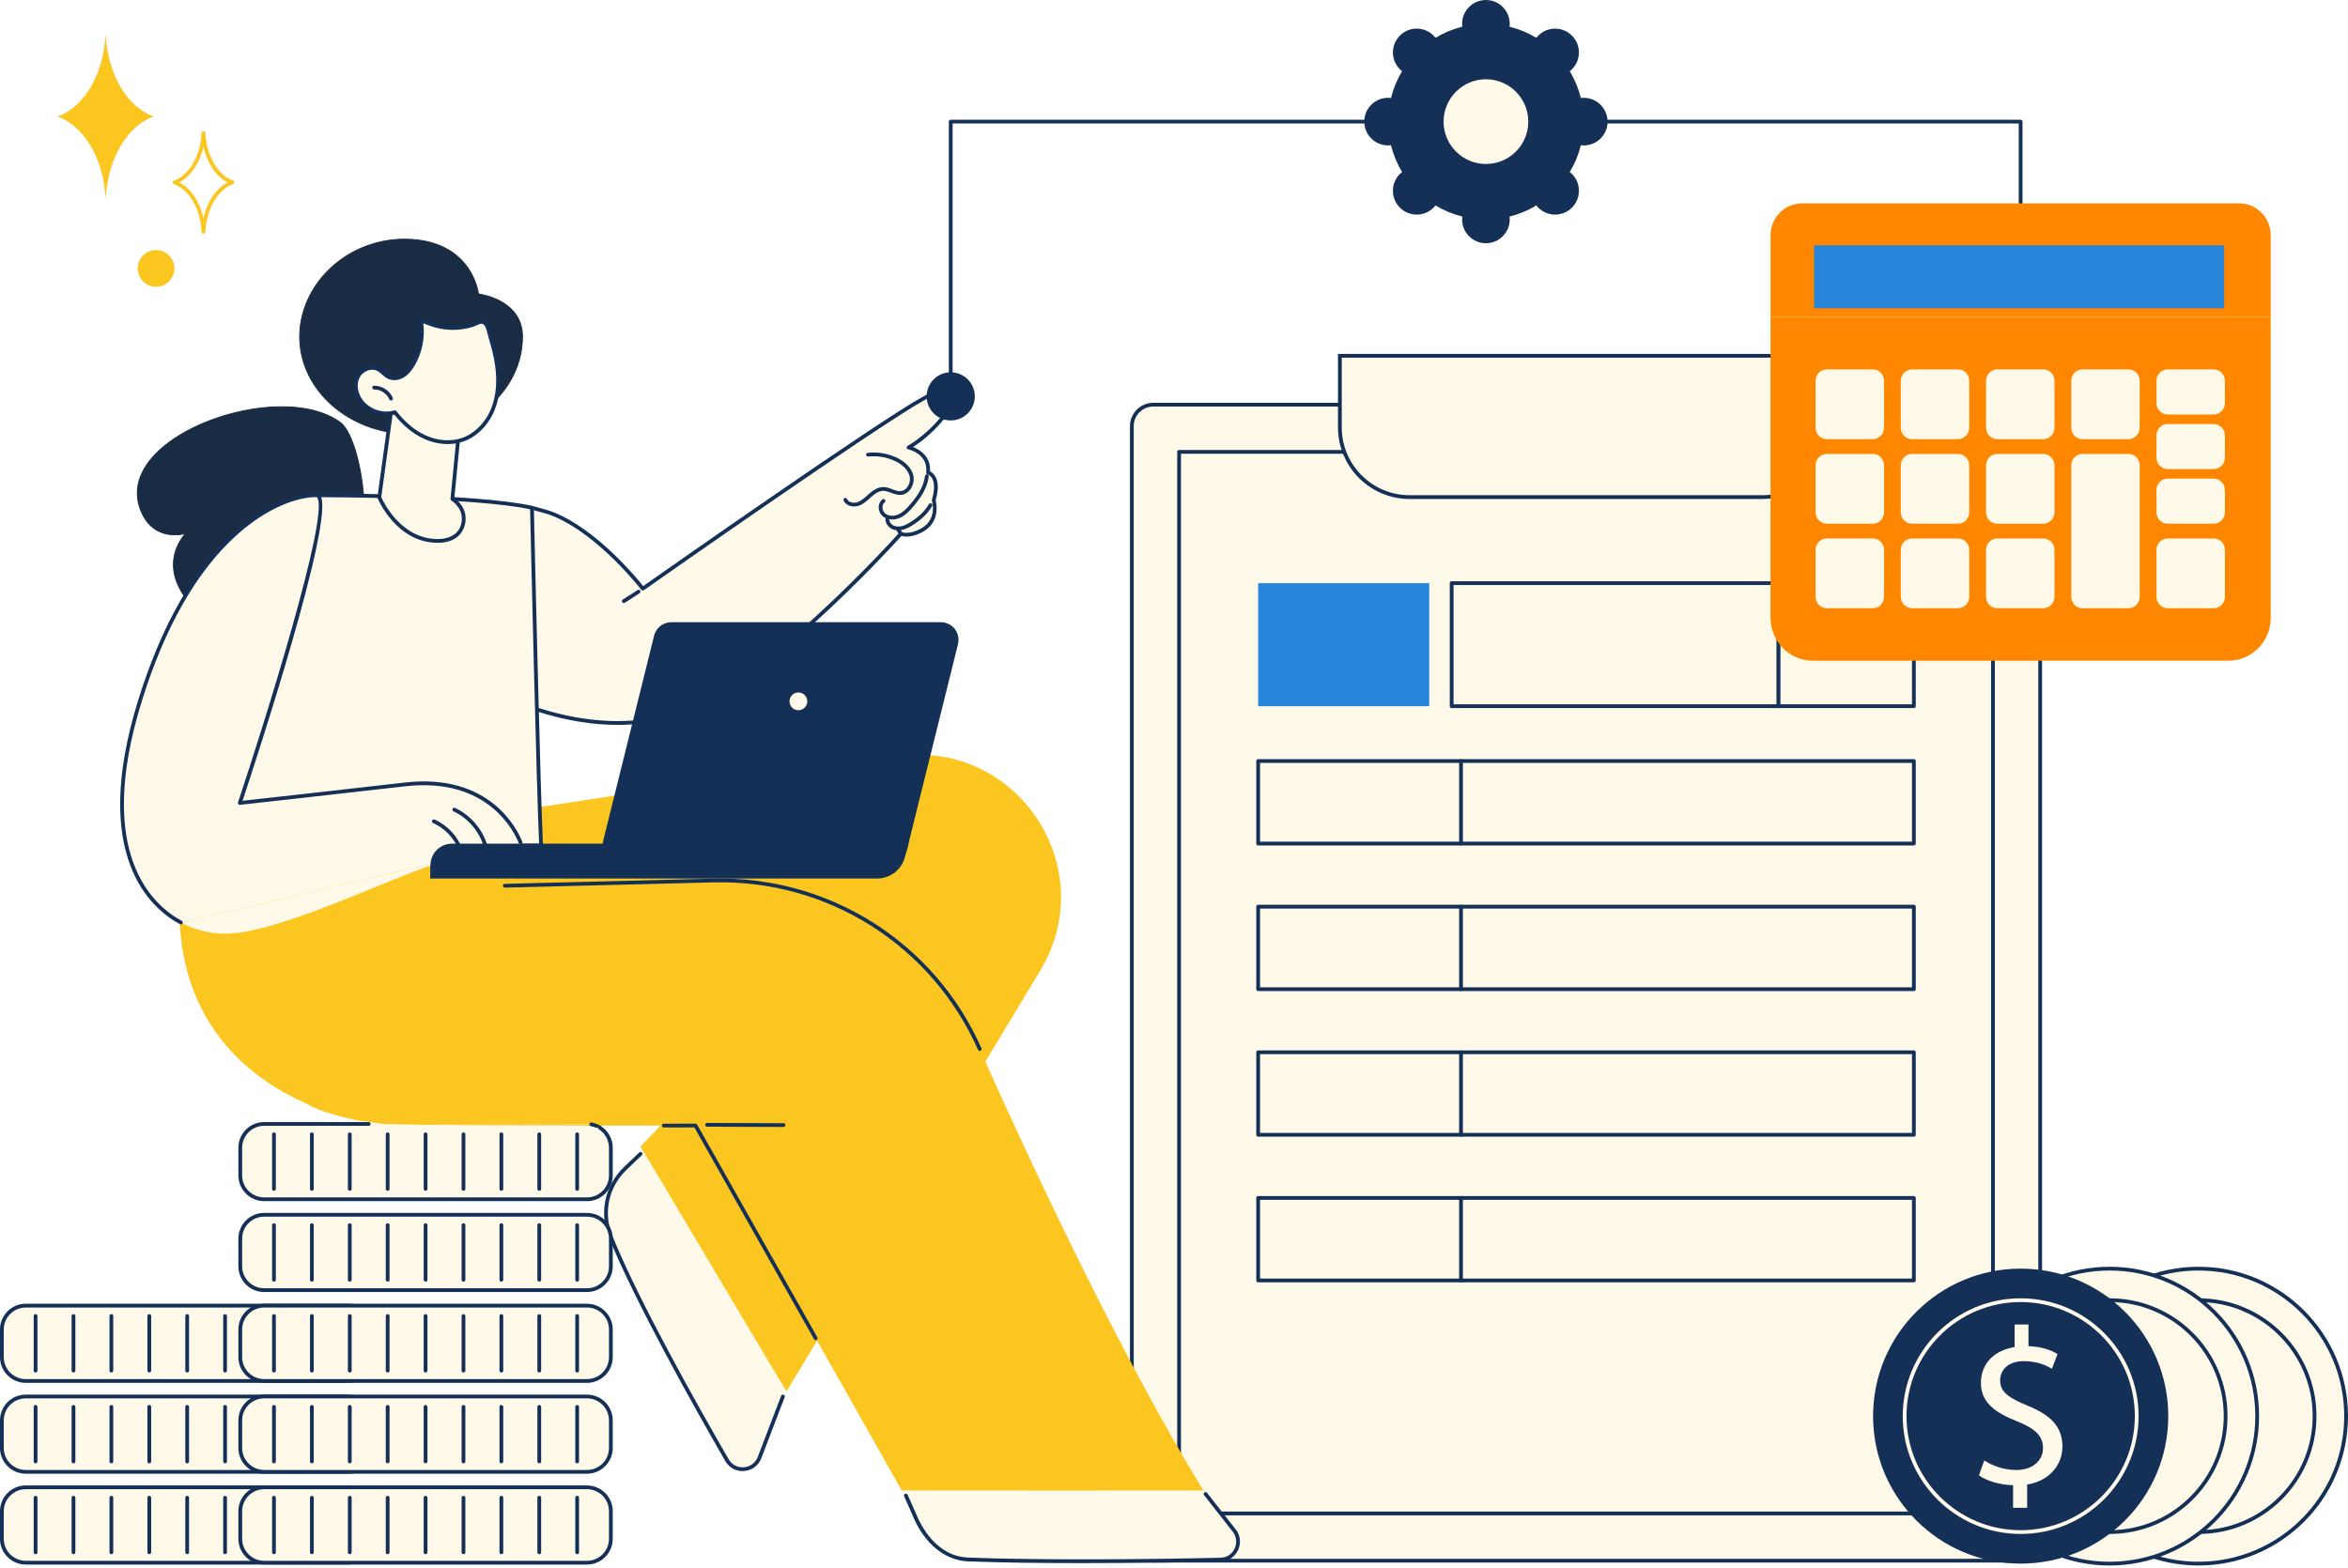 <svg width="708" height="473" viewBox="0 0 708 473" fill="none" xmlns="http://www.w3.org/2000/svg">
<g clip-path="url(#clip0_2901_31025)">
<path d="M286.676 120.121C286.363 120.121 286.107 119.866 286.107 119.553V36.684C286.107 36.372 286.363 36.116 286.676 36.116H609.287C609.6 36.116 609.855 36.372 609.855 36.684V62.856C609.855 63.169 609.6 63.425 609.287 63.425C608.975 63.425 608.719 63.169 608.719 62.856V37.252H287.244V119.553C287.244 119.866 286.988 120.121 286.676 120.121Z" fill="#143056"/>
<path d="M418.559 43.867C418.855 43.867 419.145 43.844 419.429 43.81C420.145 46.691 421.281 49.413 422.775 51.89C422.548 52.066 422.327 52.254 422.116 52.464C419.309 55.271 419.309 59.817 422.116 62.624C424.923 65.431 429.469 65.431 432.276 62.624C432.486 62.413 432.674 62.192 432.85 61.965C435.327 63.459 438.043 64.595 440.93 65.311C440.896 65.595 440.873 65.885 440.873 66.181C440.873 70.147 444.089 73.363 448.055 73.363C452.022 73.363 455.238 70.147 455.238 66.181C455.238 65.885 455.215 65.595 455.181 65.311C458.067 64.595 460.784 63.459 463.261 61.965C463.437 62.192 463.625 62.413 463.835 62.624C466.642 65.431 471.188 65.431 473.995 62.624C476.802 59.817 476.802 55.271 473.995 52.464C473.784 52.254 473.563 52.066 473.335 51.89C474.83 49.413 475.966 46.696 476.682 43.81C476.966 43.844 477.256 43.867 477.552 43.867C481.518 43.867 484.734 40.651 484.734 36.684C484.734 32.718 481.518 29.502 477.552 29.502C477.256 29.502 476.966 29.525 476.682 29.559C475.966 26.678 474.83 23.956 473.335 21.479C473.563 21.303 473.784 21.115 473.995 20.905C476.802 18.098 476.802 13.552 473.995 10.745C471.188 7.938 466.642 7.938 463.835 10.745C463.625 10.956 463.437 11.177 463.261 11.404C460.784 9.91 458.067 8.774 455.181 8.058C455.215 7.773 455.238 7.484 455.238 7.188C455.243 3.216 452.027 0 448.055 0C444.089 0 440.873 3.216 440.873 7.183C440.873 7.478 440.896 7.768 440.93 8.052C438.043 8.768 435.327 9.904 432.85 11.399C432.674 11.171 432.486 10.95 432.276 10.74C429.469 7.933 424.923 7.933 422.116 10.74C419.309 13.547 419.309 18.092 422.116 20.899C422.327 21.11 422.548 21.297 422.775 21.473C421.281 23.951 420.145 26.667 419.429 29.553C419.145 29.519 418.855 29.497 418.559 29.497C414.593 29.497 411.377 32.713 411.377 36.679C411.377 40.645 414.593 43.861 418.559 43.861V43.867ZM448.061 23.343C455.431 23.343 461.403 29.315 461.403 36.684C461.403 44.054 455.431 50.026 448.061 50.026C440.691 50.026 434.719 44.054 434.719 36.684C434.719 29.315 440.691 23.343 448.061 23.343Z" fill="#143056"/>
<path d="M448.061 50.026C455.429 50.026 461.402 44.053 461.402 36.684C461.402 29.316 455.429 23.343 448.061 23.343C440.692 23.343 434.719 29.316 434.719 36.684C434.719 44.053 440.692 50.026 448.061 50.026Z" fill="#FFF9E9"/>
<path d="M448.06 50.594C440.389 50.594 434.15 44.355 434.15 36.684C434.15 29.013 440.389 22.774 448.06 22.774C455.731 22.774 461.97 29.013 461.97 36.684C461.97 44.355 455.731 50.594 448.06 50.594ZM448.06 23.911C441.02 23.911 435.287 29.639 435.287 36.684C435.287 43.73 441.014 49.458 448.06 49.458C455.106 49.458 460.834 43.73 460.834 36.684C460.834 29.639 455.106 23.911 448.06 23.911Z" fill="#143056"/>
<path d="M608.721 122.059H347.755C344.187 122.059 341.295 124.951 341.295 128.519V464.268C341.295 467.836 344.187 470.729 347.755 470.729H608.721C612.289 470.729 615.182 467.836 615.182 464.268V128.519C615.182 124.951 612.289 122.059 608.721 122.059Z" fill="#FFF9E9"/>
<path d="M608.721 471.297H347.749C343.874 471.297 340.72 468.144 340.72 464.268V128.519C340.72 124.644 343.874 121.491 347.749 121.491H608.721C612.596 121.491 615.749 124.644 615.749 128.519V464.274C615.749 468.149 612.596 471.303 608.721 471.303V471.297ZM347.749 122.627C344.499 122.627 341.857 125.269 341.857 128.519V464.274C341.857 467.524 344.499 470.166 347.749 470.166H608.721C611.971 470.166 614.613 467.524 614.613 464.274V128.519C614.613 125.269 611.971 122.627 608.721 122.627H347.749Z" fill="#143056"/>
<path d="M600.943 457.058H355.535C355.222 457.058 354.967 456.802 354.967 456.489V136.298C354.967 135.986 355.222 135.73 355.535 135.73H600.943C601.255 135.73 601.511 135.986 601.511 136.298V456.489C601.511 456.802 601.255 457.058 600.943 457.058ZM356.103 455.921H600.374V136.867H356.103V455.921Z" fill="#143056"/>
<path d="M404.019 107.308H552.449V128.923C552.449 140.52 543.034 149.936 531.437 149.936H425.026C413.429 149.936 404.014 140.52 404.014 128.923V107.308H404.019Z" fill="#FFF9E9"/>
<path d="M531.442 150.504H425.032C413.133 150.504 403.451 140.821 403.451 128.923V106.74H553.017V128.923C553.017 140.821 543.335 150.504 531.437 150.504H531.442ZM404.587 107.876V128.923C404.587 140.196 413.758 149.367 425.032 149.367H531.442C542.716 149.367 551.887 140.196 551.887 128.923V107.876H404.593H404.587Z" fill="#143056"/>
<path d="M536.289 175.892H437.72V213.008H536.289V175.892Z" fill="#FFF9E9"/>
<path d="M536.289 213.576H437.72C437.408 213.576 437.152 213.32 437.152 213.008V175.892C437.152 175.579 437.408 175.324 437.72 175.324H536.289C536.602 175.324 536.857 175.579 536.857 175.892V213.008C536.857 213.32 536.602 213.576 536.289 213.576ZM438.289 212.44H535.721V176.46H438.289V212.44Z" fill="#143056"/>
<path d="M536.292 213.008H577.095V175.892H536.292V213.008Z" fill="#FFF9E9"/>
<path d="M577.094 213.576H536.291C535.978 213.576 535.722 213.32 535.722 213.008V175.892C535.722 175.579 535.978 175.324 536.291 175.324H577.094C577.407 175.324 577.663 175.579 577.663 175.892V213.008C577.663 213.32 577.407 213.576 577.094 213.576ZM536.859 212.44H576.526V176.46H536.859V212.44Z" fill="#143056"/>
<path d="M430.948 175.892H379.377V213.008H430.948V175.892Z" fill="#2785DA"/>
<path d="M577.094 229.543H379.377V254.437H577.094V229.543Z" fill="#FFF9E9"/>
<path d="M577.094 255.005H379.377C379.064 255.005 378.809 254.749 378.809 254.437V229.543C378.809 229.23 379.064 228.975 379.377 228.975H577.094C577.407 228.975 577.662 229.23 577.662 229.543V254.437C577.662 254.749 577.407 255.005 577.094 255.005ZM379.945 253.868H576.526V230.111H379.945V253.868Z" fill="#143056"/>
<path d="M440.541 255.005C440.228 255.005 439.973 254.749 439.973 254.437V229.543C439.973 229.23 440.228 228.975 440.541 228.975C440.853 228.975 441.109 229.23 441.109 229.543V254.437C441.109 254.749 440.853 255.005 440.541 255.005Z" fill="#143056"/>
<path d="M577.094 273.467H379.377V298.36H577.094V273.467Z" fill="#FFF9E9"/>
<path d="M577.094 298.928H379.377C379.064 298.928 378.809 298.673 378.809 298.36V273.466C378.809 273.154 379.064 272.898 379.377 272.898H577.094C577.407 272.898 577.662 273.154 577.662 273.466V298.36C577.662 298.673 577.407 298.928 577.094 298.928ZM379.945 297.792H576.526V274.035H379.945V297.792Z" fill="#143056"/>
<path d="M440.541 298.929C440.228 298.929 439.973 298.673 439.973 298.36V273.467C439.973 273.154 440.228 272.898 440.541 272.898C440.853 272.898 441.109 273.154 441.109 273.467V298.36C441.109 298.673 440.853 298.929 440.541 298.929Z" fill="#143056"/>
<path d="M577.094 317.395H379.377V342.289H577.094V317.395Z" fill="#FFF9E9"/>
<path d="M577.094 342.851H379.377C379.064 342.851 378.809 342.596 378.809 342.283V317.39C378.809 317.077 379.064 316.821 379.377 316.821H577.094C577.407 316.821 577.662 317.077 577.662 317.39V342.283C577.662 342.596 577.407 342.851 577.094 342.851ZM379.945 341.715H576.526V317.958H379.945V341.715Z" fill="#143056"/>
<path d="M440.541 342.851C440.228 342.851 439.973 342.596 439.973 342.283V317.39C439.973 317.077 440.228 316.821 440.541 316.821C440.853 316.821 441.109 317.077 441.109 317.39V342.283C441.109 342.596 440.853 342.851 440.541 342.851Z" fill="#143056"/>
<path d="M577.094 361.319H379.377V386.212H577.094V361.319Z" fill="#FFF9E9"/>
<path d="M577.094 386.781H379.377C379.064 386.781 378.809 386.525 378.809 386.213V361.319C378.809 361.007 379.064 360.751 379.377 360.751H577.094C577.407 360.751 577.662 361.007 577.662 361.319V386.213C577.662 386.525 577.407 386.781 577.094 386.781ZM379.945 385.644H576.526V361.887H379.945V385.644Z" fill="#143056"/>
<path d="M440.541 386.781C440.228 386.781 439.973 386.525 439.973 386.212V361.319C439.973 361.006 440.228 360.751 440.541 360.751C440.853 360.751 441.109 361.006 441.109 361.319V386.212C441.109 386.525 440.853 386.781 440.541 386.781Z" fill="#143056"/>
<path d="M662.927 471.621C687.505 471.621 707.429 451.704 707.429 427.135C707.429 402.566 687.505 382.649 662.927 382.649C638.348 382.649 618.424 402.566 618.424 427.135C618.424 451.704 638.348 471.621 662.927 471.621Z" fill="#FFF9E9"/>
<path d="M662.927 472.189C638.073 472.189 617.855 451.978 617.855 427.135C617.855 402.293 638.073 382.081 662.927 382.081C687.78 382.081 707.998 402.293 707.998 427.135C707.998 451.978 687.78 472.189 662.927 472.189ZM662.927 383.217C638.703 383.217 618.992 402.918 618.992 427.135C618.992 451.353 638.703 471.053 662.927 471.053C687.15 471.053 706.861 451.353 706.861 427.135C706.861 402.918 687.15 383.217 662.927 383.217Z" fill="#143056"/>
<path d="M662.926 462.109C682.251 462.109 697.917 446.451 697.917 427.135C697.917 407.82 682.251 392.161 662.926 392.161C643.601 392.161 627.935 407.82 627.935 427.135C627.935 446.451 643.601 462.109 662.926 462.109Z" fill="#FFF9E9"/>
<path d="M662.926 462.677C643.323 462.677 627.367 446.733 627.367 427.135C627.367 407.537 643.317 391.593 662.926 391.593C682.536 391.593 698.485 407.537 698.485 427.135C698.485 446.733 682.536 462.677 662.926 462.677ZM662.926 392.73C643.948 392.73 628.504 408.163 628.504 427.135C628.504 446.108 643.942 461.541 662.926 461.541C681.911 461.541 697.349 446.108 697.349 427.135C697.349 408.163 681.911 392.73 662.926 392.73Z" fill="#143056"/>
<path d="M636.114 471.621C660.692 471.621 680.617 451.704 680.617 427.135C680.617 402.566 660.692 382.649 636.114 382.649C611.536 382.649 591.611 402.566 591.611 427.135C591.611 451.704 611.536 471.621 636.114 471.621Z" fill="#FFF9E9"/>
<path d="M636.114 472.189C611.26 472.189 591.043 451.978 591.043 427.135C591.043 402.293 611.26 382.081 636.114 382.081C660.968 382.081 681.185 402.293 681.185 427.135C681.185 451.978 660.968 472.189 636.114 472.189ZM636.114 383.217C611.891 383.217 592.179 402.918 592.179 427.135C592.179 451.353 611.891 471.053 636.114 471.053C660.337 471.053 680.049 451.353 680.049 427.135C680.049 402.918 660.337 383.217 636.114 383.217Z" fill="#143056"/>
<path d="M636.114 462.109C655.439 462.109 671.105 446.451 671.105 427.135C671.105 407.82 655.439 392.161 636.114 392.161C616.789 392.161 601.123 407.82 601.123 427.135C601.123 446.451 616.789 462.109 636.114 462.109Z" fill="#FFF9E9"/>
<path d="M636.114 462.677C616.51 462.677 600.555 446.733 600.555 427.135C600.555 407.537 616.505 391.593 636.114 391.593C655.723 391.593 671.673 407.537 671.673 427.135C671.673 446.733 655.723 462.677 636.114 462.677ZM636.114 392.73C617.135 392.73 601.691 408.163 601.691 427.135C601.691 446.108 617.13 461.541 636.114 461.541C655.098 461.541 670.536 446.108 670.536 427.135C670.536 408.163 655.098 392.73 636.114 392.73Z" fill="#143056"/>
<path d="M609.3 471.621C633.878 471.621 653.803 451.704 653.803 427.135C653.803 402.566 633.878 382.649 609.3 382.649C584.722 382.649 564.797 402.566 564.797 427.135C564.797 451.704 584.722 471.621 609.3 471.621Z" fill="#143056"/>
<path d="M609.299 462.677C589.696 462.677 573.74 446.733 573.74 427.135C573.74 407.537 589.69 391.593 609.299 391.593C628.909 391.593 644.858 407.537 644.858 427.135C644.858 446.733 628.909 462.677 609.299 462.677ZM609.299 392.73C590.321 392.73 574.877 408.162 574.877 427.135C574.877 446.108 590.315 461.541 609.299 461.541C628.284 461.541 643.722 446.108 643.722 427.135C643.722 408.162 628.284 392.73 609.299 392.73Z" fill="#FFF9E9"/>
<path d="M607.011 454.762V447.966C603.107 447.898 599.067 446.687 596.709 445.005L598.323 440.494C600.749 442.107 604.249 443.386 608.017 443.386C612.795 443.386 616.028 440.624 616.028 436.789C616.028 432.953 613.403 430.8 608.42 428.783C601.55 426.089 597.311 422.993 597.311 417.14C597.311 411.287 601.283 407.315 607.477 406.304V399.508H611.653V406.037C615.693 406.173 618.455 407.247 620.409 408.395L618.727 412.839C617.313 412.032 614.551 410.549 610.244 410.549C605.062 410.549 603.107 413.645 603.107 416.339C603.107 419.839 605.596 421.589 611.454 424.01C618.392 426.834 621.892 430.334 621.892 436.329C621.892 441.647 618.188 446.625 611.255 447.773V454.773H607.011V454.762Z" fill="#FFF9E9"/>
<path d="M533.88 95.591V186.336C533.88 193.484 539.562 199.274 546.574 199.274H671.997C679.009 199.274 684.691 193.478 684.691 186.336V95.591H533.875H533.88Z" fill="#FF8700"/>
<path d="M675.219 61.339H543.359C538.125 61.339 533.881 65.663 533.881 70.999V95.597H684.697V70.999C684.697 65.663 680.453 61.339 675.219 61.339Z" fill="#FF8700"/>
<path d="M670.661 74H547V92.984H670.661V74Z" fill="#2785DA"/>
<path d="M564.717 111.416H550.836C548.966 111.416 547.455 112.962 547.455 114.865V129.014C547.455 130.917 548.966 132.463 550.836 132.463H564.717C566.587 132.463 568.098 130.917 568.098 129.014V114.865C568.098 112.962 566.587 111.416 564.717 111.416Z" fill="#FFF9E9"/>
<path d="M590.413 111.416H576.531C574.662 111.416 573.15 112.962 573.15 114.865V129.014C573.15 130.917 574.662 132.463 576.531 132.463H590.413C592.282 132.463 593.794 130.917 593.794 129.014V114.865C593.794 112.962 592.282 111.416 590.413 111.416Z" fill="#FFF9E9"/>
<path d="M616.112 111.416H602.236C600.367 111.416 598.855 112.962 598.855 114.865V129.014C598.855 130.917 600.367 132.463 602.236 132.463H616.112C617.981 132.463 619.493 130.917 619.493 129.014V114.865C619.493 112.962 617.981 111.416 616.112 111.416Z" fill="#FFF9E9"/>
<path d="M641.807 111.416H627.931C626.062 111.416 624.551 112.962 624.551 114.865V129.014C624.551 130.917 626.062 132.463 627.931 132.463H641.807C643.677 132.463 645.188 130.917 645.188 129.014V114.865C645.188 112.962 643.677 111.416 641.807 111.416Z" fill="#FFF9E9"/>
<path d="M564.717 136.912H550.836C548.966 136.912 547.455 138.458 547.455 140.361V154.51C547.455 156.413 548.966 157.959 550.836 157.959H564.717C566.587 157.959 568.098 156.413 568.098 154.51V140.361C568.098 138.458 566.587 136.912 564.717 136.912Z" fill="#FFF9E9"/>
<path d="M590.413 136.912H576.531C574.662 136.912 573.15 138.458 573.15 140.361V154.51C573.15 156.413 574.662 157.959 576.531 157.959H590.413C592.282 157.959 593.794 156.413 593.794 154.51V140.361C593.794 138.458 592.282 136.912 590.413 136.912Z" fill="#FFF9E9"/>
<path d="M616.112 136.912H602.236C600.367 136.912 598.855 138.458 598.855 140.361V154.51C598.855 156.413 600.367 157.959 602.236 157.959H616.112C617.981 157.959 619.493 156.413 619.493 154.51V140.361C619.493 138.458 617.981 136.912 616.112 136.912Z" fill="#FFF9E9"/>
<path d="M564.717 162.408H550.836C548.966 162.408 547.455 163.953 547.455 165.857V180.006C547.455 181.909 548.966 183.455 550.836 183.455H564.717C566.587 183.455 568.098 181.909 568.098 180.006V165.857C568.098 163.953 566.587 162.408 564.717 162.408Z" fill="#FFF9E9"/>
<path d="M590.413 162.408H576.531C574.662 162.408 573.15 163.953 573.15 165.857V180.006C573.15 181.909 574.662 183.455 576.531 183.455H590.413C592.282 183.455 593.794 181.909 593.794 180.006V165.857C593.794 163.953 592.282 162.408 590.413 162.408Z" fill="#FFF9E9"/>
<path d="M641.807 136.912H627.931C626.062 136.912 624.551 138.458 624.551 140.361V180.006C624.551 181.909 626.062 183.455 627.931 183.455H641.807C643.677 183.455 645.188 181.909 645.188 180.006V140.361C645.188 138.458 643.677 136.912 641.807 136.912Z" fill="#FFF9E9"/>
<path d="M616.112 162.408H602.236C600.367 162.408 598.855 163.953 598.855 165.857V180.006C598.855 181.909 600.367 183.455 602.236 183.455H616.112C617.981 183.455 619.493 181.909 619.493 180.006V165.857C619.493 163.953 617.981 162.408 616.112 162.408Z" fill="#FFF9E9"/>
<path d="M667.503 162.408H653.627C651.757 162.408 650.246 163.953 650.246 165.857V180.006C650.246 181.909 651.757 183.455 653.627 183.455H667.503C669.372 183.455 670.884 181.909 670.884 180.006V165.857C670.884 163.953 669.372 162.408 667.503 162.408Z" fill="#FFF9E9"/>
<path d="M667.503 111.416H653.627C651.757 111.416 650.246 112.962 650.246 114.865V121.565C650.246 123.468 651.757 125.014 653.627 125.014H667.503C669.372 125.014 670.884 123.468 670.884 121.565V114.865C670.884 112.962 669.372 111.416 667.503 111.416Z" fill="#FFF9E9"/>
<path d="M667.503 127.889H653.627C651.757 127.889 650.246 129.434 650.246 131.338V138.037C650.246 139.941 651.757 141.486 653.627 141.486H667.503C669.372 141.486 670.884 139.941 670.884 138.037V131.338C670.884 129.434 669.372 127.889 667.503 127.889Z" fill="#FFF9E9"/>
<path d="M667.503 144.361H653.627C651.757 144.361 650.246 145.907 650.246 147.81V154.51C650.246 156.413 651.757 157.959 653.627 157.959H667.503C669.372 157.959 670.884 156.413 670.884 154.51V147.81C670.884 145.907 669.372 144.361 667.503 144.361Z" fill="#FFF9E9"/>
<path d="M102.516 127.344C108.902 131.923 114.63 162.755 104.118 186.319C93.606 209.883 37.773 183.489 55.871 160.92C55.871 160.92 45.768 164.051 42.108 153.016C34.955 131.429 83.924 113.996 102.516 127.338V127.344Z" fill="#1A2C44"/>
<path d="M87.482 195.683C81.351 195.683 74.293 193.78 68.009 190.427C61.327 186.859 56.292 182.131 53.826 177.114C51.122 171.608 51.701 166.102 55.502 161.158C53.553 161.596 45.212 162.829 41.973 153.061C39.706 146.214 42.911 139.163 51.008 133.208C64.691 123.139 90.209 118.332 102.596 127.224C105.949 129.628 108.909 138.873 109.796 149.697C110.421 157.351 110.529 172.29 104.25 186.37C101.636 192.223 95.874 195.53 88.022 195.672C87.846 195.672 87.664 195.672 87.482 195.672V195.683ZM56.275 160.647L55.986 161.011C52.031 165.948 51.372 171.471 54.082 176.995C58.952 186.904 74.441 195.405 87.471 195.405C87.652 195.405 87.834 195.405 88.016 195.405C93.488 195.303 100.704 193.638 103.989 186.268C114.842 161.948 108.37 131.725 102.432 127.463C90.135 118.639 64.787 123.434 51.178 133.446C43.189 139.322 40.019 146.26 42.246 152.982C45.82 163.761 55.73 160.823 55.832 160.795L56.275 160.658V160.647Z" fill="#1A2C44"/>
<path d="M157.538 101.552C157.538 117.764 142.503 130.906 123.95 130.906C105.398 130.906 90.363 117.764 90.363 101.552C90.363 85.341 105.432 71.124 123.95 72.198C142.616 73.278 144.27 88.665 144.27 88.665C144.27 88.665 157.538 90.148 157.538 101.552Z" fill="#1A2C44"/>
<path d="M123.95 131.048C105.352 131.048 90.221 117.815 90.221 101.552C90.221 93.966 93.601 86.421 99.505 80.852C105.983 74.738 114.887 71.528 123.961 72.056C133.661 72.618 138.707 77.096 141.229 80.755C143.707 84.347 144.304 87.875 144.4 88.54C145.69 88.722 157.685 90.716 157.685 101.558C157.685 117.826 142.553 131.054 123.956 131.054L123.95 131.048ZM122.035 72.283C113.716 72.283 105.665 75.425 99.698 81.056C93.857 86.574 90.505 94.04 90.505 101.552C90.505 117.661 105.506 130.764 123.95 130.764C142.394 130.764 157.395 117.661 157.395 101.552C157.395 90.409 144.383 88.818 144.252 88.801L144.139 88.79L144.127 88.676C144.127 88.637 143.684 84.812 140.985 80.903C138.496 77.301 133.519 72.891 123.944 72.334C123.308 72.295 122.671 72.278 122.041 72.278L122.035 72.283Z" fill="#1A2C44"/>
<path d="M282.017 238.976L203.785 239.231L167.084 250.738C151.458 286.865 246.117 297.377 246.117 297.377L188.54 352.42C183.016 357.699 181.227 365.808 184.09 372.888C191.972 392.412 209.95 424.374 219.212 440.432C221.508 444.409 227.389 443.938 229.031 439.653L238.344 415.294L300.416 298.798C322.73 270.62 317.991 238.862 282.017 238.981V238.976Z" fill="#FFF9E9"/>
<path d="M223.917 443.722C221.769 443.722 219.808 442.597 218.718 440.71C208.944 423.76 191.375 392.446 183.562 373.098C180.607 365.773 182.403 357.494 188.147 352.005L192.75 347.607C192.977 347.392 193.335 347.397 193.551 347.625C193.767 347.852 193.761 348.21 193.534 348.426L188.932 352.824C183.528 357.989 181.834 365.779 184.613 372.666C192.398 391.946 209.939 423.215 219.701 440.136C220.649 441.784 222.428 442.71 224.314 442.562C226.212 442.415 227.815 441.216 228.497 439.437L235.542 421.01C235.656 420.714 235.98 420.572 236.275 420.68C236.571 420.794 236.713 421.118 236.605 421.413L229.559 439.841C228.724 442.034 226.746 443.506 224.411 443.693C224.246 443.705 224.081 443.71 223.922 443.71L223.917 443.722Z" fill="#143056"/>
<path d="M270.988 228.1L186.489 239.805L135.11 263.017C124.479 300.911 240.481 296.735 240.481 296.735L193.103 345.834C195.16 348.954 236.088 418.254 237.202 419.629L313.849 292.45C332.174 261.539 306.616 223.162 270.988 228.1Z" fill="#FCC621"/>
<path d="M286.468 319.492C309.48 371.393 346.301 429.942 371.717 461.132C374.706 464.802 372.774 471.03 368.081 470.416C368.081 470.416 318.964 471.689 302.599 471.24C282.422 470.683 279.518 466.303 275.643 456.183L227.68 339.669C227.68 339.669 272.438 287.848 286.468 319.492Z" fill="#FFF9E9"/>
<path d="M112.296 338.567C113.773 338.788 115.302 338.987 116.865 339.175C154.748 339.669 209.711 339.482 209.711 339.482L271.897 449.546C277.801 449.608 360.068 449.574 362.863 449.574C340.055 412.424 313.695 357.585 295.45 316.423C281.421 284.785 249.691 264.704 215.058 265.574L143.162 267.38C143.162 267.38 100.005 296.888 88.294 323.049C84.556 331.402 95.573 336.072 112.307 338.561L112.296 338.567Z" fill="#FCC621"/>
<path d="M295.44 316.992C295.224 316.992 295.014 316.867 294.917 316.657C280.928 285.103 249.596 265.273 215.06 266.148L152.232 267.727C151.902 267.716 151.658 267.489 151.647 267.176C151.641 266.864 151.885 266.602 152.198 266.591L215.026 265.011C250.028 264.147 281.774 284.223 295.951 316.196C296.076 316.48 295.951 316.821 295.661 316.946C295.588 316.98 295.508 316.997 295.434 316.997L295.44 316.992Z" fill="#143056"/>
<path d="M245.964 404.219C245.765 404.219 245.571 404.117 245.469 403.929L209.376 340.05L200.142 340.073C199.83 340.073 199.574 339.817 199.574 339.505C199.574 339.192 199.83 338.936 200.142 338.936L209.711 338.914C209.916 338.914 210.103 339.022 210.206 339.203L246.458 403.372C246.611 403.645 246.515 403.992 246.242 404.145C246.151 404.196 246.06 404.219 245.964 404.219Z" fill="#143056"/>
<path d="M236.248 339.919L213.189 339.834C212.877 339.834 212.621 339.578 212.621 339.266C212.621 338.953 212.877 338.698 213.189 338.698L236.248 338.783C236.56 338.783 236.816 339.039 236.816 339.351C236.816 339.664 236.56 339.919 236.248 339.919Z" fill="#143056"/>
<path d="M54.219 278.751C53.73 269.892 54.691 259.744 57.611 248.13L148.856 245.538L186.489 239.805L149.492 266.767C149.492 266.767 112.2 303.105 109.416 338.215C109.416 338.215 57.083 330.47 54.219 278.757V278.751Z" fill="#FCC621"/>
<path d="M326.521 471.473C314.088 471.473 301.61 471.331 291.859 470.939C284.887 470.661 278.671 465.524 275.233 457.2C274.597 455.654 272.642 451.37 272.625 451.324C272.494 451.04 272.625 450.699 272.909 450.568C273.193 450.438 273.534 450.568 273.665 450.853C273.744 451.029 275.648 455.199 276.29 456.762C277.858 460.558 282.518 469.422 291.916 469.797C314.088 470.683 350.397 470.297 368.08 469.842C369.984 469.797 371.569 468.712 372.336 466.95C373.109 465.172 372.791 463.166 371.506 461.728L363.063 450.961C362.869 450.716 362.915 450.358 363.159 450.165C363.409 449.972 363.762 450.017 363.955 450.262L372.376 461.001C373.933 462.751 374.325 465.211 373.376 467.405C372.444 469.553 370.427 470.922 368.108 470.979C358.187 471.235 342.402 471.468 326.532 471.468L326.521 471.473Z" fill="#143056"/>
<path d="M285.08 124.946C285.995 123.735 286.876 122.235 286.438 120.786C286.006 119.354 284.375 118.548 282.875 118.599C281.375 118.644 279.983 119.349 278.67 120.07C263.976 128.122 193.813 177.546 193.813 177.546C193.813 177.546 180.176 162.749 166.925 155.112C160.225 151.254 143.969 150.811 129.831 150.351C115.995 149.896 104.199 149.447 104.199 149.447C104.199 149.447 102.125 191.228 159.907 213.122C173.692 218.344 189.409 218.463 200.756 216.332C217.212 213.241 240.583 191.711 245.827 186.87C249.674 183.319 271.613 161.011 271.613 161.011C271.613 161.011 274.062 162.084 277.983 159.914C283.438 156.897 281.534 150.891 281.534 150.891C283.705 143.458 279.835 142.56 279.835 142.56C280.506 136.356 273.937 134.992 273.937 134.992C278.074 132.622 282.193 128.758 285.074 124.957L285.08 124.946Z" fill="#FFF9E9"/>
<path d="M188.108 181.887C187.921 181.887 187.739 181.796 187.631 181.626C187.461 181.364 187.54 181.012 187.802 180.841L192.251 177.978C192.518 177.807 192.87 177.887 193.035 178.148C193.205 178.409 193.126 178.762 192.864 178.932L188.41 181.796C188.313 181.858 188.211 181.887 188.103 181.887H188.108Z" fill="#143056"/>
<path d="M186.182 218.634C178.562 218.634 170.573 217.321 162.294 214.69C161.993 214.593 161.828 214.275 161.925 213.98C162.021 213.679 162.339 213.514 162.635 213.61C176.977 218.156 190.404 218.719 202.535 215.275C229.094 207.741 270.778 161.101 271.199 160.63C271.363 160.442 271.625 160.385 271.852 160.488C271.937 160.522 274.125 161.403 277.722 159.414C282.694 156.664 281.074 151.283 281.006 151.055C280.972 150.947 280.972 150.834 281.006 150.726C282.046 147.157 281.62 145.26 281.074 144.299C280.517 143.322 279.75 143.112 279.716 143.1C279.443 143.032 279.256 142.771 279.284 142.487C279.892 136.878 274.085 135.588 273.835 135.532C273.602 135.48 273.426 135.299 273.392 135.066C273.358 134.833 273.466 134.6 273.67 134.486C277.512 132.287 281.608 128.594 284.637 124.605C285.364 123.644 286.291 122.224 285.904 120.951C285.54 119.741 284.092 119.156 282.904 119.167C281.54 119.212 280.256 119.854 278.955 120.57C264.874 128.287 194.859 177.517 194.154 178.012C193.904 178.188 193.563 178.137 193.375 177.892C193.25 177.728 180.568 161.312 166.72 155.641C165.379 155.09 163.771 154.658 162.072 154.198C161.476 154.038 160.868 153.874 160.265 153.703C159.964 153.618 159.788 153.305 159.873 153.004C159.959 152.703 160.277 152.527 160.572 152.612C161.175 152.783 161.777 152.942 162.368 153.107C164.107 153.573 165.743 154.016 167.152 154.595C180.011 159.857 191.813 174.119 193.938 176.779C199.938 172.562 264.863 127.003 278.409 119.576C279.779 118.826 281.256 118.087 282.87 118.036C284.535 117.974 286.461 118.86 286.995 120.627C287.524 122.394 286.421 124.139 285.54 125.292C282.705 129.026 278.949 132.514 275.313 134.827C277.244 135.588 280.722 137.611 280.449 142.185C280.881 142.401 281.529 142.839 282.029 143.697C282.995 145.345 283.029 147.765 282.137 150.896C282.404 151.953 283.523 157.51 278.273 160.414C275.028 162.209 272.704 161.903 271.807 161.664C268.295 165.556 228.65 209.053 202.853 216.372C197.529 217.883 191.966 218.639 186.193 218.639L186.182 218.634Z" fill="#143056"/>
<path d="M269.033 156.698C267.964 156.698 266.959 156.374 266.197 155.737C265.407 155.078 264.936 153.999 264.964 152.919C264.987 151.976 265.39 151.146 266.067 150.629C266.317 150.436 266.675 150.487 266.862 150.743C267.05 150.993 267.004 151.351 266.748 151.538C266.203 151.953 266.106 152.601 266.095 152.947C266.078 153.692 266.39 154.431 266.919 154.868C268.033 155.8 269.732 155.681 270.913 155.146C272.203 154.567 273.243 153.55 274.402 152.197C275.732 150.652 277.374 148.567 278.289 146.117C278.607 145.271 278.817 144.401 278.92 143.538C278.959 143.225 279.238 143.004 279.55 143.043C279.863 143.083 280.084 143.362 280.045 143.674C279.931 144.629 279.698 145.583 279.346 146.515C278.368 149.129 276.647 151.322 275.26 152.936C274.169 154.203 272.942 155.476 271.374 156.181C270.601 156.527 269.794 156.698 269.021 156.698H269.033Z" fill="#143056"/>
<path d="M257.55 152.766C256.249 152.766 254.936 152.203 254.385 150.981C254.254 150.697 254.385 150.356 254.669 150.231C254.953 150.106 255.288 150.231 255.419 150.515C255.891 151.578 257.442 151.862 258.59 151.459C259.686 151.072 260.584 150.265 261.533 149.413C261.692 149.265 261.857 149.123 262.016 148.981C263.107 148.021 264.579 146.919 266.317 146.907H266.346C267.318 146.907 268.204 147.243 269.062 147.566C269.931 147.896 270.75 148.209 271.585 148.135C272.363 148.072 273.085 147.629 273.613 146.885C274.295 145.93 274.54 144.657 274.261 143.572C273.63 141.14 271.238 139.697 269.869 139.055C267.346 137.873 264.55 137.407 261.783 137.708C261.465 137.742 261.192 137.515 261.158 137.202C261.124 136.89 261.351 136.611 261.664 136.577C264.641 136.253 267.641 136.753 270.352 138.026C271.903 138.753 274.613 140.407 275.364 143.288C275.727 144.691 275.409 146.322 274.545 147.544C273.818 148.561 272.807 149.174 271.681 149.265C270.608 149.356 269.619 148.981 268.67 148.623C267.863 148.316 267.113 148.038 266.329 148.038C264.965 148.049 263.709 148.998 262.772 149.828C262.613 149.97 262.454 150.112 262.294 150.254C261.306 151.146 260.283 152.067 258.97 152.527C258.527 152.68 258.039 152.76 257.55 152.76V152.766Z" fill="#143056"/>
<path d="M270.875 159.954C270.164 159.954 269.494 159.806 268.914 159.522C267.738 158.942 266.96 157.749 266.977 156.55C266.977 156.238 267.232 155.993 267.545 155.993H267.556C267.869 155.993 268.119 156.255 268.113 156.573C268.102 157.329 268.636 158.124 269.414 158.505C270.142 158.863 271.074 158.92 272.045 158.664C273.011 158.408 273.909 157.88 274.665 157.391C277.205 155.76 278.972 154.027 280.069 152.084C280.222 151.811 280.569 151.715 280.841 151.868C281.114 152.021 281.211 152.368 281.057 152.641C279.864 154.749 277.972 156.613 275.278 158.346C274.449 158.88 273.449 159.459 272.335 159.761C271.841 159.891 271.346 159.959 270.869 159.959L270.875 159.954Z" fill="#143056"/>
<path d="M271.477 161.278C271.324 161.278 271.171 161.215 271.057 161.09C270.705 160.698 270.426 160.243 270.244 159.743C270.136 159.448 270.284 159.124 270.58 159.01C270.875 158.902 271.199 159.05 271.313 159.346C271.449 159.704 271.654 160.045 271.909 160.323C272.119 160.556 272.102 160.914 271.869 161.124C271.761 161.221 271.625 161.272 271.489 161.272L271.477 161.278Z" fill="#143056"/>
<path d="M66.354 257.068L93.605 149.379C93.605 149.379 142.944 149.208 160.405 153.152C160.405 153.152 162.343 239.68 163.24 257.068H66.354Z" fill="#FFF9E9"/>
<path d="M163.242 257.636H66.355C66.179 257.636 66.014 257.556 65.906 257.414C65.798 257.278 65.758 257.096 65.804 256.926L93.055 149.237C93.118 148.987 93.345 148.811 93.607 148.811C94.101 148.811 143.212 148.686 160.531 152.595C160.787 152.652 160.969 152.874 160.975 153.135C160.992 153.999 162.924 239.856 163.81 257.034C163.816 257.187 163.759 257.341 163.657 257.454C163.549 257.568 163.401 257.63 163.242 257.63V257.636ZM67.082 256.5H162.645C161.781 238.703 159.997 160.283 159.85 153.612C143.184 150.021 98.988 149.959 94.05 149.947L67.082 256.5Z" fill="#143056"/>
<path d="M264.487 264.977H129.785V260.926C129.785 257.363 132.677 254.471 136.246 254.471H273.959L272.851 258.573C271.834 262.352 268.402 264.977 264.487 264.977Z" fill="#143056"/>
<path d="M268.327 260.221H187.061C183.589 260.221 181.043 256.965 181.879 253.602L197.237 191.717C197.828 189.336 199.965 187.666 202.42 187.666H283.686C287.158 187.666 289.704 190.921 288.868 194.285L273.509 256.17C272.918 258.551 270.782 260.221 268.327 260.221Z" fill="#143056"/>
<path d="M243.425 211.542C243.425 213.025 242.226 214.224 240.743 214.224C239.26 214.224 238.061 213.025 238.061 211.542C238.061 210.059 239.26 208.86 240.743 208.86C242.226 208.86 243.425 210.059 243.425 211.542Z" fill="#FFF9E9"/>
<path d="M54.553 278.262C58.746 280.501 63.178 281.547 67.212 281.621H67.786C84.878 281.933 126.955 260.205 133.711 260.222L157.201 254.778C157.201 254.778 157.127 254.539 156.957 254.119L54.541 278.268L54.553 278.262Z" fill="#FFF9E9"/>
<path d="M156.968 254.119C155.548 250.533 147.479 233.703 122.125 236.606C99.459 239.203 72.326 242.197 72.326 242.197C72.326 242.197 103.232 149.436 95.39 149.385C85.52 149.316 58.337 159.323 42.182 211.462C29.846 251.283 40.989 271.023 54.553 278.268L156.968 254.119Z" fill="#FFF9E9"/>
<path d="M54.553 278.831C54.462 278.831 54.371 278.808 54.286 278.762C45.632 274.143 27.069 258.318 41.638 211.286C48.684 188.541 58.485 171.426 70.759 160.414C80.311 151.851 89.663 148.805 95.283 148.805C95.317 148.805 95.351 148.805 95.385 148.805C95.868 148.805 96.283 149.032 96.584 149.453C101.255 155.976 77.129 229.515 73.14 241.527C77.992 240.993 101.926 238.339 122.058 236.032C147.878 233.066 156.105 250.397 157.492 253.897C157.605 254.187 157.463 254.517 157.174 254.636C156.884 254.749 156.554 254.607 156.435 254.318C155.1 250.948 147.179 234.294 122.183 237.163C99.772 239.731 72.651 242.726 72.378 242.754C72.191 242.771 71.998 242.698 71.873 242.544C71.753 242.391 71.713 242.192 71.776 242.004C79.697 218.23 99.425 155.379 95.658 150.106C95.499 149.879 95.385 149.936 95.278 149.936C89.874 149.936 80.822 152.902 71.515 161.255C59.389 172.125 49.701 189.069 42.717 211.616C28.398 257.841 46.405 273.262 54.815 277.751C55.093 277.899 55.195 278.245 55.048 278.518C54.945 278.711 54.746 278.819 54.548 278.819L54.553 278.831Z" fill="#143056"/>
<path d="M139.001 257.148C138.768 257.148 138.546 257 138.467 256.767C137.166 253.022 134.217 249.84 130.586 248.244C130.302 248.119 130.165 247.783 130.296 247.493C130.421 247.209 130.756 247.079 131.046 247.204C134.961 248.92 138.137 252.357 139.541 256.392C139.643 256.687 139.49 257.011 139.188 257.113C139.126 257.136 139.063 257.148 139.001 257.148Z" fill="#143056"/>
<path d="M146.383 255.664C146.138 255.664 145.911 255.505 145.837 255.261C144.468 250.687 141.07 246.738 136.74 244.709C136.456 244.578 136.336 244.238 136.467 243.953C136.598 243.669 136.939 243.544 137.223 243.681C141.837 245.846 145.468 250.056 146.928 254.937C147.019 255.238 146.848 255.556 146.547 255.642C146.496 255.659 146.439 255.664 146.383 255.664Z" fill="#143056"/>
<path d="M129.809 260.926C129.809 257.363 132.701 254.471 136.269 254.471H163.044L129.809 264.978V260.926Z" fill="#143056"/>
<path d="M286.676 126.815C290.687 126.815 293.938 123.564 293.938 119.553C293.938 115.543 290.687 112.292 286.676 112.292C282.665 112.292 279.414 115.543 279.414 119.553C279.414 123.564 282.665 126.815 286.676 126.815Z" fill="#143056"/>
<path d="M117.915 124.27L114.375 150.021C114.375 150.021 119.688 163.153 131.99 163.153C137.547 163.153 139.712 159.948 139.831 156.624C139.973 152.629 136.405 150.487 136.405 150.487L138.484 129.116L117.915 124.27Z" fill="#FFF9E9"/>
<path d="M131.989 163.721C119.455 163.721 113.903 150.368 113.846 150.237C113.806 150.146 113.795 150.044 113.812 149.947L117.352 124.196C117.375 124.037 117.46 123.894 117.591 123.804C117.721 123.713 117.886 123.684 118.04 123.718L138.609 128.565C138.888 128.633 139.069 128.889 139.047 129.173L137.001 150.209C137.916 150.862 140.524 153.038 140.393 156.652C140.274 160.073 137.995 163.727 131.984 163.727L131.989 163.721ZM114.96 149.942C115.562 151.311 120.886 162.584 131.989 162.584C136.41 162.584 139.132 160.351 139.263 156.607C139.393 153.004 136.143 150.993 136.115 150.976C135.927 150.862 135.819 150.652 135.842 150.436L137.87 129.56L118.392 124.968L114.96 149.947V149.942Z" fill="#143056"/>
<path d="M149.83 110.001C150.477 114.467 150.324 119.138 148.665 123.337C147.006 127.536 143.704 131.207 139.426 132.662C135.715 133.923 131.544 133.429 127.987 131.787C124.43 130.145 121.453 127.428 119.055 124.332C115.146 125.559 110.503 123.786 108.412 120.269C107.202 118.24 106.85 115.587 107.975 113.513C109.1 111.439 111.901 110.274 114.003 111.365C115.197 111.984 116.021 113.189 117.242 113.757C118.6 114.394 120.265 114.109 121.544 113.32C122.822 112.53 123.765 111.297 124.527 110.007C126.93 105.938 127.783 100.984 126.885 96.347C126.97 96.784 129.254 97.529 129.664 97.682C130.686 98.069 131.743 98.37 132.817 98.574C134.937 98.984 137.124 99.046 139.266 98.756C140.352 98.608 141.426 98.376 142.471 98.046C143.301 97.784 144.392 97.052 145.267 97.074C147.091 97.12 147.511 100.467 147.903 101.768C148.722 104.472 149.426 107.211 149.835 110.007L149.83 110.001Z" fill="#FFF9E9"/>
<path d="M134.994 133.935C132.591 133.935 130.096 133.383 127.75 132.304C124.505 130.804 121.51 128.343 118.846 124.985C114.8 126.048 110.067 124.161 107.924 120.559C106.498 118.166 106.328 115.359 107.475 113.24C108.805 110.785 111.976 109.672 114.266 110.853C114.902 111.183 115.425 111.649 115.931 112.098C116.442 112.552 116.925 112.979 117.482 113.24C118.573 113.746 120.016 113.592 121.243 112.831C122.266 112.2 123.153 111.211 124.033 109.711C126.357 105.774 127.193 100.938 126.323 96.449C126.261 96.142 126.465 95.841 126.772 95.784C127.039 95.733 127.289 95.875 127.397 96.108C127.551 96.245 128.068 96.512 129.573 97.04C129.704 97.085 129.801 97.12 129.863 97.142C130.841 97.517 131.875 97.807 132.926 98.012C134.989 98.409 137.097 98.466 139.188 98.188C140.25 98.046 141.296 97.813 142.296 97.5C142.552 97.421 142.853 97.279 143.177 97.131C143.83 96.83 144.557 96.495 145.279 96.5C147.222 96.551 147.836 99.103 148.239 100.79C148.313 101.103 148.382 101.376 148.444 101.597C149.416 104.825 150.041 107.467 150.393 109.922C151.143 115.064 150.74 119.649 149.194 123.547C147.364 128.173 143.785 131.787 139.608 133.201C138.154 133.696 136.591 133.94 134.994 133.94V133.935ZM119.056 123.763C119.226 123.763 119.397 123.843 119.505 123.985C122.118 127.355 125.05 129.804 128.227 131.27C131.869 132.951 135.886 133.264 139.245 132.122C143.103 130.809 146.433 127.445 148.137 123.127C149.603 119.411 149.984 115.024 149.268 110.081C148.921 107.688 148.313 105.097 147.353 101.927C147.285 101.694 147.211 101.393 147.131 101.057C146.825 99.79 146.319 97.665 145.245 97.637C144.824 97.608 144.194 97.909 143.654 98.159C143.302 98.324 142.961 98.478 142.637 98.58C141.574 98.915 140.466 99.159 139.341 99.313C137.125 99.614 134.892 99.552 132.71 99.125C131.596 98.909 130.505 98.603 129.46 98.205C129.403 98.182 129.312 98.154 129.198 98.108C128.556 97.881 128.045 97.688 127.647 97.512C128.193 101.893 127.261 106.484 125.016 110.285C124.033 111.944 123.028 113.064 121.846 113.791C120.294 114.751 118.442 114.928 117.004 114.263C116.294 113.933 115.726 113.428 115.181 112.945C114.709 112.524 114.26 112.126 113.743 111.859C112.016 110.967 109.51 111.876 108.476 113.774C107.532 115.519 107.697 117.951 108.902 119.968C110.856 123.246 115.243 124.923 118.885 123.78C118.942 123.763 118.999 123.752 119.056 123.752V123.763Z" fill="#143056"/>
<path d="M117.915 120.803C117.693 120.803 117.483 120.672 117.392 120.456C116.642 118.695 114.79 117.473 112.875 117.473C112.852 117.473 112.829 117.473 112.812 117.473C112.5 117.473 112.25 117.223 112.244 116.911C112.244 116.598 112.494 116.337 112.807 116.337C112.829 116.337 112.852 116.337 112.875 116.337C115.239 116.337 117.517 117.837 118.443 120.013C118.568 120.303 118.432 120.638 118.142 120.758C118.068 120.786 117.995 120.803 117.921 120.803H117.915Z" fill="#143056"/>
<path d="M178.233 339.113C179.199 339.277 180.096 339.635 180.886 340.147L178.233 339.113Z" fill="#FFF9E9"/>
<path d="M180.886 340.715C180.778 340.715 180.676 340.687 180.579 340.624C179.829 340.141 179.011 339.823 178.136 339.675C177.829 339.624 177.619 339.329 177.67 339.016C177.721 338.709 178.011 338.499 178.329 338.55C179.352 338.726 180.318 339.101 181.193 339.664C181.454 339.834 181.534 340.187 181.363 340.448C181.255 340.618 181.074 340.709 180.886 340.709V340.715Z" fill="#143056"/>
<path d="M111.188 339.005H176.999C177.419 339.005 177.828 339.039 178.226 339.107L111.188 339.005Z" fill="#FFF9E9"/>
<path d="M180.886 340.147C182.875 341.426 184.193 343.659 184.193 346.204V354.54C184.193 358.512 180.971 361.734 176.999 361.734H79.641C75.669 361.734 72.447 358.512 72.447 354.54V346.204C72.447 342.232 75.669 339.011 79.641 339.011H111.188L180.886 340.147Z" fill="#FFF9E9"/>
<path d="M176.999 362.296H79.641C75.362 362.296 71.879 358.813 71.879 354.534V346.198C71.879 341.92 75.362 338.437 79.641 338.437H111.188C111.501 338.437 111.757 338.692 111.757 339.005C111.757 339.317 111.501 339.573 111.188 339.573H79.641C75.987 339.573 73.016 342.545 73.016 346.198V354.534C73.016 358.188 75.987 361.16 79.641 361.16H176.999C180.653 361.16 183.625 358.188 183.625 354.534V346.198C183.625 343.931 182.488 341.846 180.579 340.624C180.318 340.454 180.238 340.101 180.409 339.84C180.579 339.579 180.931 339.499 181.193 339.67C183.426 341.107 184.761 343.551 184.761 346.204V354.54C184.761 358.819 181.278 362.302 176.999 362.302V362.296Z" fill="#143056"/>
<path d="M82.608 359.171C82.295 359.171 82.039 358.915 82.039 358.603V342.13C82.039 341.818 82.295 341.562 82.608 341.562C82.92 341.562 83.176 341.818 83.176 342.13V358.603C83.176 358.915 82.92 359.171 82.608 359.171Z" fill="#143056"/>
<path d="M94.039 359.171C93.727 359.171 93.471 358.915 93.471 358.603V342.13C93.471 341.818 93.727 341.562 94.039 341.562C94.352 341.562 94.607 341.818 94.607 342.13V358.603C94.607 358.915 94.352 359.171 94.039 359.171Z" fill="#143056"/>
<path d="M105.467 359.171C105.154 359.171 104.899 358.915 104.899 358.603V342.13C104.899 341.818 105.154 341.562 105.467 341.562C105.779 341.562 106.035 341.818 106.035 342.13V358.603C106.035 358.915 105.779 359.171 105.467 359.171Z" fill="#143056"/>
<path d="M116.895 359.171C116.582 359.171 116.326 358.915 116.326 358.603V342.13C116.326 341.818 116.582 341.562 116.895 341.562C117.207 341.562 117.463 341.818 117.463 342.13V358.603C117.463 358.915 117.207 359.171 116.895 359.171Z" fill="#143056"/>
<path d="M128.32 359.171C128.008 359.171 127.752 358.915 127.752 358.603V342.13C127.752 341.818 128.008 341.562 128.32 341.562C128.633 341.562 128.889 341.818 128.889 342.13V358.603C128.889 358.915 128.633 359.171 128.32 359.171Z" fill="#143056"/>
<path d="M139.754 359.171C139.441 359.171 139.186 358.915 139.186 358.603V342.13C139.186 341.818 139.441 341.562 139.754 341.562C140.067 341.562 140.322 341.818 140.322 342.13V358.603C140.322 358.915 140.067 359.171 139.754 359.171Z" fill="#143056"/>
<path d="M151.18 359.171C150.867 359.171 150.612 358.915 150.612 358.603V342.13C150.612 341.818 150.867 341.562 151.18 341.562C151.492 341.562 151.748 341.818 151.748 342.13V358.603C151.748 358.915 151.492 359.171 151.18 359.171Z" fill="#143056"/>
<path d="M162.606 359.171C162.293 359.171 162.037 358.915 162.037 358.603V342.13C162.037 341.818 162.293 341.562 162.606 341.562C162.918 341.562 163.174 341.818 163.174 342.13V358.603C163.174 358.915 162.918 359.171 162.606 359.171Z" fill="#143056"/>
<path d="M174.033 359.171C173.721 359.171 173.465 358.915 173.465 358.603V342.13C173.465 341.818 173.721 341.562 174.033 341.562C174.346 341.562 174.602 341.818 174.602 342.13V358.603C174.602 358.915 174.346 359.171 174.033 359.171Z" fill="#143056"/>
<path d="M176.999 366.41H79.641C75.668 366.41 72.447 369.63 72.447 373.603V381.939C72.447 385.912 75.668 389.133 79.641 389.133H176.999C180.972 389.133 184.193 385.912 184.193 381.939V373.603C184.193 369.63 180.972 366.41 176.999 366.41Z" fill="#FFF9E9"/>
<path d="M176.999 389.701H79.641C75.362 389.701 71.879 386.218 71.879 381.939V373.604C71.879 369.325 75.362 365.842 79.641 365.842H176.999C181.278 365.842 184.761 369.325 184.761 373.604V381.939C184.761 386.218 181.278 389.701 176.999 389.701ZM79.641 366.978C75.987 366.978 73.016 369.95 73.016 373.604V381.939C73.016 385.593 75.987 388.565 79.641 388.565H176.999C180.653 388.565 183.625 385.593 183.625 381.939V373.604C183.625 369.95 180.653 366.978 176.999 366.978H79.641Z" fill="#143056"/>
<path d="M82.608 386.576C82.295 386.576 82.039 386.32 82.039 386.008V369.535C82.039 369.222 82.295 368.967 82.608 368.967C82.92 368.967 83.176 369.222 83.176 369.535V386.008C83.176 386.32 82.92 386.576 82.608 386.576Z" fill="#143056"/>
<path d="M94.039 386.576C93.727 386.576 93.471 386.32 93.471 386.008V369.535C93.471 369.222 93.727 368.967 94.039 368.967C94.352 368.967 94.607 369.222 94.607 369.535V386.008C94.607 386.32 94.352 386.576 94.039 386.576Z" fill="#143056"/>
<path d="M105.467 386.576C105.154 386.576 104.899 386.32 104.899 386.008V369.535C104.899 369.222 105.154 368.967 105.467 368.967C105.779 368.967 106.035 369.222 106.035 369.535V386.008C106.035 386.32 105.779 386.576 105.467 386.576Z" fill="#143056"/>
<path d="M116.895 386.576C116.582 386.576 116.326 386.32 116.326 386.008V369.535C116.326 369.222 116.582 368.967 116.895 368.967C117.207 368.967 117.463 369.222 117.463 369.535V386.008C117.463 386.32 117.207 386.576 116.895 386.576Z" fill="#143056"/>
<path d="M128.32 386.576C128.008 386.576 127.752 386.32 127.752 386.008V369.535C127.752 369.223 128.008 368.967 128.32 368.967C128.633 368.967 128.889 369.223 128.889 369.535V386.008C128.889 386.32 128.633 386.576 128.32 386.576Z" fill="#143056"/>
<path d="M139.754 386.576C139.441 386.576 139.186 386.32 139.186 386.008V369.535C139.186 369.222 139.441 368.967 139.754 368.967C140.067 368.967 140.322 369.222 140.322 369.535V386.008C140.322 386.32 140.067 386.576 139.754 386.576Z" fill="#143056"/>
<path d="M151.18 386.576C150.868 386.576 150.612 386.32 150.612 386.008V369.535C150.612 369.223 150.868 368.967 151.18 368.967C151.493 368.967 151.748 369.223 151.748 369.535V386.008C151.748 386.32 151.493 386.576 151.18 386.576Z" fill="#143056"/>
<path d="M162.606 386.576C162.293 386.576 162.037 386.32 162.037 386.008V369.535C162.037 369.222 162.293 368.967 162.606 368.967C162.918 368.967 163.174 369.222 163.174 369.535V386.008C163.174 386.32 162.918 386.576 162.606 386.576Z" fill="#143056"/>
<path d="M174.033 386.576C173.721 386.576 173.465 386.32 173.465 386.008V369.535C173.465 369.222 173.721 368.967 174.033 368.967C174.346 368.967 174.602 369.222 174.602 369.535V386.008C174.602 386.32 174.346 386.576 174.033 386.576Z" fill="#143056"/>
<path d="M105.12 393.81H7.762C3.789 393.81 0.568 397.03 0.568 401.003V409.339C0.568 413.312 3.789 416.533 7.762 416.533H105.12C109.093 416.533 112.314 413.312 112.314 409.339V401.003C112.314 397.03 109.093 393.81 105.12 393.81Z" fill="#FFF9E9"/>
<path d="M105.12 417.101H7.762C3.483 417.101 0 413.618 0 409.339V401.003C0 396.725 3.483 393.241 7.762 393.241H105.12C109.399 393.241 112.882 396.725 112.882 401.003V409.339C112.882 413.618 109.399 417.101 105.12 417.101ZM7.762 394.378C4.108 394.378 1.136 397.35 1.136 401.003V409.339C1.136 412.993 4.108 415.964 7.762 415.964H105.12C108.774 415.964 111.746 412.993 111.746 409.339V401.003C111.746 397.35 108.774 394.378 105.12 394.378H7.762Z" fill="#143056"/>
<path d="M10.729 413.976C10.416 413.976 10.16 413.72 10.16 413.407V396.935C10.16 396.622 10.416 396.367 10.729 396.367C11.041 396.367 11.297 396.622 11.297 396.935V413.407C11.297 413.72 11.041 413.976 10.729 413.976Z" fill="#143056"/>
<path d="M22.154 413.976C21.842 413.976 21.586 413.72 21.586 413.407V396.935C21.586 396.622 21.842 396.367 22.154 396.367C22.467 396.367 22.723 396.622 22.723 396.935V413.407C22.723 413.72 22.467 413.976 22.154 413.976Z" fill="#143056"/>
<path d="M33.582 413.976C33.27 413.976 33.014 413.72 33.014 413.407V396.935C33.014 396.622 33.27 396.367 33.582 396.367C33.895 396.367 34.15 396.622 34.15 396.935V413.407C34.15 413.72 33.895 413.976 33.582 413.976Z" fill="#143056"/>
<path d="M45.016 413.976C44.703 413.976 44.447 413.72 44.447 413.407V396.935C44.447 396.622 44.703 396.367 45.016 396.367C45.328 396.367 45.584 396.622 45.584 396.935V413.407C45.584 413.72 45.328 413.976 45.016 413.976Z" fill="#143056"/>
<path d="M56.441 413.976C56.129 413.976 55.873 413.72 55.873 413.407V396.935C55.873 396.622 56.129 396.367 56.441 396.367C56.754 396.367 57.009 396.622 57.009 396.935V413.407C57.009 413.72 56.754 413.976 56.441 413.976Z" fill="#143056"/>
<path d="M67.869 413.976C67.557 413.976 67.301 413.72 67.301 413.407V396.935C67.301 396.622 67.557 396.367 67.869 396.367C68.182 396.367 68.437 396.622 68.437 396.935V413.407C68.437 413.72 68.182 413.976 67.869 413.976Z" fill="#143056"/>
<path d="M79.295 413.976C78.982 413.976 78.727 413.72 78.727 413.407V396.935C78.727 396.622 78.982 396.367 79.295 396.367C79.607 396.367 79.863 396.622 79.863 396.935V413.407C79.863 413.72 79.607 413.976 79.295 413.976Z" fill="#143056"/>
<path d="M90.727 413.976C90.414 413.976 90.158 413.72 90.158 413.407V396.935C90.158 396.622 90.414 396.367 90.727 396.367C91.039 396.367 91.295 396.622 91.295 396.935V413.407C91.295 413.72 91.039 413.976 90.727 413.976Z" fill="#143056"/>
<path d="M102.154 413.976C101.842 413.976 101.586 413.72 101.586 413.407V396.935C101.586 396.622 101.842 396.367 102.154 396.367C102.467 396.367 102.722 396.622 102.722 396.935V413.407C102.722 413.72 102.467 413.976 102.154 413.976Z" fill="#143056"/>
<path d="M105.12 421.215H7.762C3.789 421.215 0.568 424.435 0.568 428.408V436.744C0.568 440.717 3.789 443.938 7.762 443.938H105.12C109.093 443.938 112.314 440.717 112.314 436.744V428.408C112.314 424.435 109.093 421.215 105.12 421.215Z" fill="#FFF9E9"/>
<path d="M105.12 444.506H7.762C3.483 444.506 0 441.023 0 436.744V428.408C0 424.13 3.483 420.646 7.762 420.646H105.12C109.399 420.646 112.882 424.13 112.882 428.408V436.744C112.882 441.023 109.399 444.506 105.12 444.506ZM7.762 421.783C4.108 421.783 1.136 424.755 1.136 428.408V436.744C1.136 440.398 4.108 443.369 7.762 443.369H105.12C108.774 443.369 111.746 440.398 111.746 436.744V428.408C111.746 424.755 108.774 421.783 105.12 421.783H7.762Z" fill="#143056"/>
<path d="M10.729 441.375C10.416 441.375 10.16 441.119 10.16 440.807V424.334C10.16 424.022 10.416 423.766 10.729 423.766C11.041 423.766 11.297 424.022 11.297 424.334V440.807C11.297 441.119 11.041 441.375 10.729 441.375Z" fill="#143056"/>
<path d="M22.154 441.375C21.842 441.375 21.586 441.119 21.586 440.807V424.334C21.586 424.022 21.842 423.766 22.154 423.766C22.467 423.766 22.723 424.022 22.723 424.334V440.807C22.723 441.119 22.467 441.375 22.154 441.375Z" fill="#143056"/>
<path d="M33.582 441.375C33.27 441.375 33.014 441.119 33.014 440.807V424.334C33.014 424.022 33.27 423.766 33.582 423.766C33.895 423.766 34.15 424.022 34.15 424.334V440.807C34.15 441.119 33.895 441.375 33.582 441.375Z" fill="#143056"/>
<path d="M45.016 441.375C44.703 441.375 44.447 441.119 44.447 440.807V424.334C44.447 424.022 44.703 423.766 45.016 423.766C45.328 423.766 45.584 424.022 45.584 424.334V440.807C45.584 441.119 45.328 441.375 45.016 441.375Z" fill="#143056"/>
<path d="M56.441 441.375C56.129 441.375 55.873 441.119 55.873 440.807V424.334C55.873 424.022 56.129 423.766 56.441 423.766C56.754 423.766 57.009 424.022 57.009 424.334V440.807C57.009 441.119 56.754 441.375 56.441 441.375Z" fill="#143056"/>
<path d="M67.869 441.375C67.557 441.375 67.301 441.119 67.301 440.807V424.334C67.301 424.022 67.557 423.766 67.869 423.766C68.182 423.766 68.437 424.022 68.437 424.334V440.807C68.437 441.119 68.182 441.375 67.869 441.375Z" fill="#143056"/>
<path d="M79.295 441.375C78.982 441.375 78.727 441.119 78.727 440.807V424.334C78.727 424.022 78.982 423.766 79.295 423.766C79.607 423.766 79.863 424.022 79.863 424.334V440.807C79.863 441.119 79.607 441.375 79.295 441.375Z" fill="#143056"/>
<path d="M90.727 441.375C90.414 441.375 90.158 441.119 90.158 440.807V424.334C90.158 424.022 90.414 423.766 90.727 423.766C91.039 423.766 91.295 424.022 91.295 424.334V440.807C91.295 441.119 91.039 441.375 90.727 441.375Z" fill="#143056"/>
<path d="M102.154 441.375C101.842 441.375 101.586 441.119 101.586 440.807V424.334C101.586 424.022 101.842 423.766 102.154 423.766C102.467 423.766 102.722 424.022 102.722 424.334V440.807C102.722 441.119 102.467 441.375 102.154 441.375Z" fill="#143056"/>
<path d="M105.12 448.614H7.762C3.789 448.614 0.568 451.834 0.568 455.807V464.143C0.568 468.116 3.789 471.337 7.762 471.337H105.12C109.093 471.337 112.314 468.116 112.314 464.143V455.807C112.314 451.834 109.093 448.614 105.12 448.614Z" fill="#FFF9E9"/>
<path d="M105.12 471.905H7.762C3.483 471.905 0 468.422 0 464.143V455.807C0 451.529 3.483 448.046 7.762 448.046H105.12C109.399 448.046 112.882 451.529 112.882 455.807V464.143C112.882 468.422 109.399 471.905 105.12 471.905ZM7.762 449.182C4.108 449.182 1.136 452.154 1.136 455.807V464.143C1.136 467.797 4.108 470.769 7.762 470.769H105.12C108.774 470.769 111.746 467.797 111.746 464.143V455.807C111.746 452.154 108.774 449.182 105.12 449.182H7.762Z" fill="#143056"/>
<path d="M10.729 468.78C10.416 468.78 10.16 468.524 10.16 468.212V451.739C10.16 451.427 10.416 451.171 10.729 451.171C11.041 451.171 11.297 451.427 11.297 451.739V468.212C11.297 468.524 11.041 468.78 10.729 468.78Z" fill="#143056"/>
<path d="M22.154 468.78C21.842 468.78 21.586 468.524 21.586 468.212V451.739C21.586 451.427 21.842 451.171 22.154 451.171C22.467 451.171 22.723 451.427 22.723 451.739V468.212C22.723 468.524 22.467 468.78 22.154 468.78Z" fill="#143056"/>
<path d="M33.582 468.78C33.27 468.78 33.014 468.524 33.014 468.212V451.739C33.014 451.427 33.27 451.171 33.582 451.171C33.895 451.171 34.15 451.427 34.15 451.739V468.212C34.15 468.524 33.895 468.78 33.582 468.78Z" fill="#143056"/>
<path d="M45.016 468.78C44.703 468.78 44.447 468.524 44.447 468.212V451.739C44.447 451.427 44.703 451.171 45.016 451.171C45.328 451.171 45.584 451.427 45.584 451.739V468.212C45.584 468.524 45.328 468.78 45.016 468.78Z" fill="#143056"/>
<path d="M56.441 468.78C56.129 468.78 55.873 468.524 55.873 468.212V451.739C55.873 451.427 56.129 451.171 56.441 451.171C56.754 451.171 57.009 451.427 57.009 451.739V468.212C57.009 468.524 56.754 468.78 56.441 468.78Z" fill="#143056"/>
<path d="M67.869 468.78C67.557 468.78 67.301 468.524 67.301 468.212V451.739C67.301 451.427 67.557 451.171 67.869 451.171C68.182 451.171 68.437 451.427 68.437 451.739V468.212C68.437 468.524 68.182 468.78 67.869 468.78Z" fill="#143056"/>
<path d="M79.295 468.78C78.982 468.78 78.727 468.524 78.727 468.212V451.739C78.727 451.427 78.982 451.171 79.295 451.171C79.607 451.171 79.863 451.427 79.863 451.739V468.212C79.863 468.524 79.607 468.78 79.295 468.78Z" fill="#143056"/>
<path d="M90.727 468.78C90.414 468.78 90.158 468.524 90.158 468.212V451.739C90.158 451.427 90.414 451.171 90.727 451.171C91.039 451.171 91.295 451.427 91.295 451.739V468.212C91.295 468.524 91.039 468.78 90.727 468.78Z" fill="#143056"/>
<path d="M102.154 468.78C101.842 468.78 101.586 468.524 101.586 468.212V451.739C101.586 451.427 101.842 451.171 102.154 451.171C102.467 451.171 102.722 451.427 102.722 451.739V468.212C102.722 468.524 102.467 468.78 102.154 468.78Z" fill="#143056"/>
<path d="M176.999 393.81H79.641C75.668 393.81 72.447 397.03 72.447 401.003V409.339C72.447 413.312 75.668 416.533 79.641 416.533H176.999C180.972 416.533 184.193 413.312 184.193 409.339V401.003C184.193 397.03 180.972 393.81 176.999 393.81Z" fill="#FFF9E9"/>
<path d="M176.999 417.101H79.641C75.362 417.101 71.879 413.618 71.879 409.339V401.003C71.879 396.724 75.362 393.241 79.641 393.241H176.999C181.278 393.241 184.761 396.724 184.761 401.003V409.339C184.761 413.618 181.278 417.101 176.999 417.101ZM79.641 394.378C75.987 394.378 73.016 397.35 73.016 401.003V409.339C73.016 412.993 75.987 415.964 79.641 415.964H176.999C180.653 415.964 183.625 412.993 183.625 409.339V401.003C183.625 397.35 180.653 394.378 176.999 394.378H79.641Z" fill="#143056"/>
<path d="M82.608 413.976C82.295 413.976 82.039 413.72 82.039 413.407V396.935C82.039 396.622 82.295 396.367 82.608 396.367C82.92 396.367 83.176 396.622 83.176 396.935V413.407C83.176 413.72 82.92 413.976 82.608 413.976Z" fill="#143056"/>
<path d="M94.039 413.976C93.727 413.976 93.471 413.72 93.471 413.407V396.935C93.471 396.622 93.727 396.367 94.039 396.367C94.352 396.367 94.607 396.622 94.607 396.935V413.407C94.607 413.72 94.352 413.976 94.039 413.976Z" fill="#143056"/>
<path d="M105.467 413.976C105.154 413.976 104.899 413.72 104.899 413.407V396.935C104.899 396.622 105.154 396.367 105.467 396.367C105.779 396.367 106.035 396.622 106.035 396.935V413.407C106.035 413.72 105.779 413.976 105.467 413.976Z" fill="#143056"/>
<path d="M116.895 413.976C116.582 413.976 116.326 413.72 116.326 413.407V396.935C116.326 396.622 116.582 396.367 116.895 396.367C117.207 396.367 117.463 396.622 117.463 396.935V413.407C117.463 413.72 117.207 413.976 116.895 413.976Z" fill="#143056"/>
<path d="M128.32 413.976C128.008 413.976 127.752 413.72 127.752 413.407V396.935C127.752 396.622 128.008 396.367 128.32 396.367C128.633 396.367 128.889 396.622 128.889 396.935V413.407C128.889 413.72 128.633 413.976 128.32 413.976Z" fill="#143056"/>
<path d="M139.754 413.976C139.441 413.976 139.186 413.72 139.186 413.407V396.935C139.186 396.622 139.441 396.367 139.754 396.367C140.067 396.367 140.322 396.622 140.322 396.935V413.407C140.322 413.72 140.067 413.976 139.754 413.976Z" fill="#143056"/>
<path d="M151.18 413.976C150.868 413.976 150.612 413.72 150.612 413.407V396.935C150.612 396.622 150.868 396.367 151.18 396.367C151.493 396.367 151.748 396.622 151.748 396.935V413.407C151.748 413.72 151.493 413.976 151.18 413.976Z" fill="#143056"/>
<path d="M162.606 413.976C162.293 413.976 162.037 413.72 162.037 413.407V396.935C162.037 396.622 162.293 396.367 162.606 396.367C162.918 396.367 163.174 396.622 163.174 396.935V413.407C163.174 413.72 162.918 413.976 162.606 413.976Z" fill="#143056"/>
<path d="M174.033 413.976C173.721 413.976 173.465 413.72 173.465 413.407V396.935C173.465 396.622 173.721 396.367 174.033 396.367C174.346 396.367 174.602 396.622 174.602 396.935V413.407C174.602 413.72 174.346 413.976 174.033 413.976Z" fill="#143056"/>
<path d="M176.999 421.215H79.641C75.668 421.215 72.447 424.435 72.447 428.408V436.744C72.447 440.717 75.668 443.938 79.641 443.938H176.999C180.972 443.938 184.193 440.717 184.193 436.744V428.408C184.193 424.435 180.972 421.215 176.999 421.215Z" fill="#FFF9E9"/>
<path d="M176.999 444.506H79.641C75.362 444.506 71.879 441.023 71.879 436.744V428.408C71.879 424.13 75.362 420.646 79.641 420.646H176.999C181.278 420.646 184.761 424.13 184.761 428.408V436.744C184.761 441.023 181.278 444.506 176.999 444.506ZM79.641 421.783C75.987 421.783 73.016 424.755 73.016 428.408V436.744C73.016 440.398 75.987 443.37 79.641 443.37H176.999C180.653 443.37 183.625 440.398 183.625 436.744V428.408C183.625 424.755 180.653 421.783 176.999 421.783H79.641Z" fill="#143056"/>
<path d="M82.608 441.375C82.295 441.375 82.039 441.119 82.039 440.807V424.334C82.039 424.022 82.295 423.766 82.608 423.766C82.92 423.766 83.176 424.022 83.176 424.334V440.807C83.176 441.119 82.92 441.375 82.608 441.375Z" fill="#143056"/>
<path d="M94.039 441.375C93.727 441.375 93.471 441.119 93.471 440.807V424.334C93.471 424.022 93.727 423.766 94.039 423.766C94.352 423.766 94.607 424.022 94.607 424.334V440.807C94.607 441.119 94.352 441.375 94.039 441.375Z" fill="#143056"/>
<path d="M105.467 441.375C105.154 441.375 104.899 441.119 104.899 440.807V424.334C104.899 424.022 105.154 423.766 105.467 423.766C105.779 423.766 106.035 424.022 106.035 424.334V440.807C106.035 441.119 105.779 441.375 105.467 441.375Z" fill="#143056"/>
<path d="M116.895 441.375C116.582 441.375 116.326 441.119 116.326 440.807V424.334C116.326 424.022 116.582 423.766 116.895 423.766C117.207 423.766 117.463 424.022 117.463 424.334V440.807C117.463 441.119 117.207 441.375 116.895 441.375Z" fill="#143056"/>
<path d="M128.32 441.375C128.008 441.375 127.752 441.119 127.752 440.807V424.334C127.752 424.022 128.008 423.766 128.32 423.766C128.633 423.766 128.889 424.022 128.889 424.334V440.807C128.889 441.119 128.633 441.375 128.32 441.375Z" fill="#143056"/>
<path d="M139.754 441.375C139.441 441.375 139.186 441.119 139.186 440.807V424.334C139.186 424.022 139.441 423.766 139.754 423.766C140.067 423.766 140.322 424.022 140.322 424.334V440.807C140.322 441.119 140.067 441.375 139.754 441.375Z" fill="#143056"/>
<path d="M151.18 441.375C150.868 441.375 150.612 441.119 150.612 440.807V424.334C150.612 424.022 150.868 423.766 151.18 423.766C151.493 423.766 151.748 424.022 151.748 424.334V440.807C151.748 441.119 151.493 441.375 151.18 441.375Z" fill="#143056"/>
<path d="M162.606 441.375C162.293 441.375 162.037 441.119 162.037 440.807V424.334C162.037 424.022 162.293 423.766 162.606 423.766C162.918 423.766 163.174 424.022 163.174 424.334V440.807C163.174 441.119 162.918 441.375 162.606 441.375Z" fill="#143056"/>
<path d="M174.033 441.375C173.721 441.375 173.465 441.119 173.465 440.807V424.334C173.465 424.022 173.721 423.766 174.033 423.766C174.346 423.766 174.602 424.022 174.602 424.334V440.807C174.602 441.119 174.346 441.375 174.033 441.375Z" fill="#143056"/>
<path d="M176.999 448.614H79.641C75.668 448.614 72.447 451.835 72.447 455.808V464.143C72.447 468.116 75.668 471.337 79.641 471.337H176.999C180.972 471.337 184.193 468.116 184.193 464.143V455.808C184.193 451.835 180.972 448.614 176.999 448.614Z" fill="#FFF9E9"/>
<path d="M176.999 471.905H79.641C75.362 471.905 71.879 468.422 71.879 464.143V455.808C71.879 451.529 75.362 448.046 79.641 448.046H176.999C181.278 448.046 184.761 451.529 184.761 455.808V464.143C184.761 468.422 181.278 471.905 176.999 471.905ZM79.641 449.182C75.987 449.182 73.016 452.154 73.016 455.808V464.143C73.016 467.797 75.987 470.769 79.641 470.769H176.999C180.653 470.769 183.625 467.797 183.625 464.143V455.808C183.625 452.154 180.653 449.182 176.999 449.182H79.641Z" fill="#143056"/>
<path d="M82.608 468.78C82.295 468.78 82.039 468.524 82.039 468.212V451.739C82.039 451.427 82.295 451.171 82.608 451.171C82.92 451.171 83.176 451.427 83.176 451.739V468.212C83.176 468.524 82.92 468.78 82.608 468.78Z" fill="#143056"/>
<path d="M94.039 468.78C93.727 468.78 93.471 468.524 93.471 468.212V451.739C93.471 451.427 93.727 451.171 94.039 451.171C94.352 451.171 94.607 451.427 94.607 451.739V468.212C94.607 468.524 94.352 468.78 94.039 468.78Z" fill="#143056"/>
<path d="M105.467 468.78C105.154 468.78 104.899 468.524 104.899 468.212V451.739C104.899 451.427 105.154 451.171 105.467 451.171C105.779 451.171 106.035 451.427 106.035 451.739V468.212C106.035 468.524 105.779 468.78 105.467 468.78Z" fill="#143056"/>
<path d="M116.895 468.78C116.582 468.78 116.326 468.524 116.326 468.212V451.739C116.326 451.427 116.582 451.171 116.895 451.171C117.207 451.171 117.463 451.427 117.463 451.739V468.212C117.463 468.524 117.207 468.78 116.895 468.78Z" fill="#143056"/>
<path d="M128.32 468.78C128.008 468.78 127.752 468.524 127.752 468.212V451.739C127.752 451.427 128.008 451.171 128.32 451.171C128.633 451.171 128.889 451.427 128.889 451.739V468.212C128.889 468.524 128.633 468.78 128.32 468.78Z" fill="#143056"/>
<path d="M139.754 468.78C139.441 468.78 139.186 468.524 139.186 468.212V451.739C139.186 451.427 139.441 451.171 139.754 451.171C140.067 451.171 140.322 451.427 140.322 451.739V468.212C140.322 468.524 140.067 468.78 139.754 468.78Z" fill="#143056"/>
<path d="M151.18 468.78C150.868 468.78 150.612 468.524 150.612 468.212V451.739C150.612 451.427 150.868 451.171 151.18 451.171C151.493 451.171 151.748 451.427 151.748 451.739V468.212C151.748 468.524 151.493 468.78 151.18 468.78Z" fill="#143056"/>
<path d="M162.606 468.78C162.293 468.78 162.037 468.524 162.037 468.212V451.739C162.037 451.427 162.293 451.171 162.606 451.171C162.918 451.171 163.174 451.427 163.174 451.739V468.212C163.174 468.524 162.918 468.78 162.606 468.78Z" fill="#143056"/>
<path d="M174.033 468.78C173.721 468.78 173.465 468.524 173.465 468.212V451.739C173.465 451.427 173.721 451.171 174.033 451.171C174.346 451.171 174.602 451.427 174.602 451.739V468.212C174.602 468.524 174.346 468.78 174.033 468.78Z" fill="#143056"/>
<path d="M31.393 14.728L31.853 10.398C31.853 10.398 31.853 10.359 31.853 10.342C32.461 22.484 38.478 32.445 46.416 35.15C38.478 37.855 32.467 47.816 31.859 59.958C31.859 59.941 31.859 59.919 31.859 59.902L31.398 55.572C29.739 45.469 24.262 37.525 17.307 35.156C24.262 32.786 29.739 24.843 31.398 14.74L31.393 14.728Z" fill="#FCC621"/>
<path d="M47.058 86.494C50.114 86.494 52.592 84.016 52.592 80.96C52.592 77.903 50.114 75.425 47.058 75.425C44.001 75.425 41.523 77.903 41.523 80.96C41.523 84.016 44.001 86.494 47.058 86.494Z" fill="#FCC621"/>
<path d="M61.366 70.482C61.184 70.482 61.025 70.397 60.917 70.26C60.849 70.169 60.803 70.061 60.798 69.936L60.519 67.334C59.57 61.538 56.394 56.901 52.439 55.555C52.206 55.475 52.053 55.259 52.053 55.015C52.053 54.771 52.206 54.555 52.439 54.475C56.388 53.128 59.559 48.498 60.519 42.679L60.798 40.093C60.798 40.093 60.798 40.071 60.798 40.059C60.837 39.77 61.093 39.537 61.383 39.559C61.678 39.571 61.911 39.798 61.928 40.088C62.275 46.997 65.707 52.913 70.281 54.469C70.514 54.549 70.668 54.765 70.668 55.009C70.668 55.254 70.514 55.469 70.281 55.549C65.707 57.112 62.269 63.021 61.928 69.931C61.911 70.226 61.678 70.459 61.383 70.471C61.377 70.471 61.366 70.471 61.36 70.471L61.366 70.482ZM54.064 55.021C57.491 56.794 60.212 60.788 61.36 65.754C62.491 60.782 65.162 56.81 68.65 55.021C65.156 53.236 62.491 49.259 61.36 44.287C60.212 49.253 57.485 53.248 54.064 55.021Z" fill="#FCC621"/>
</g>
<defs>
<clipPath id="clip0_2901_31025">
<rect width="708" height="472.189" fill="white"/>
</clipPath>
</defs>
</svg>
